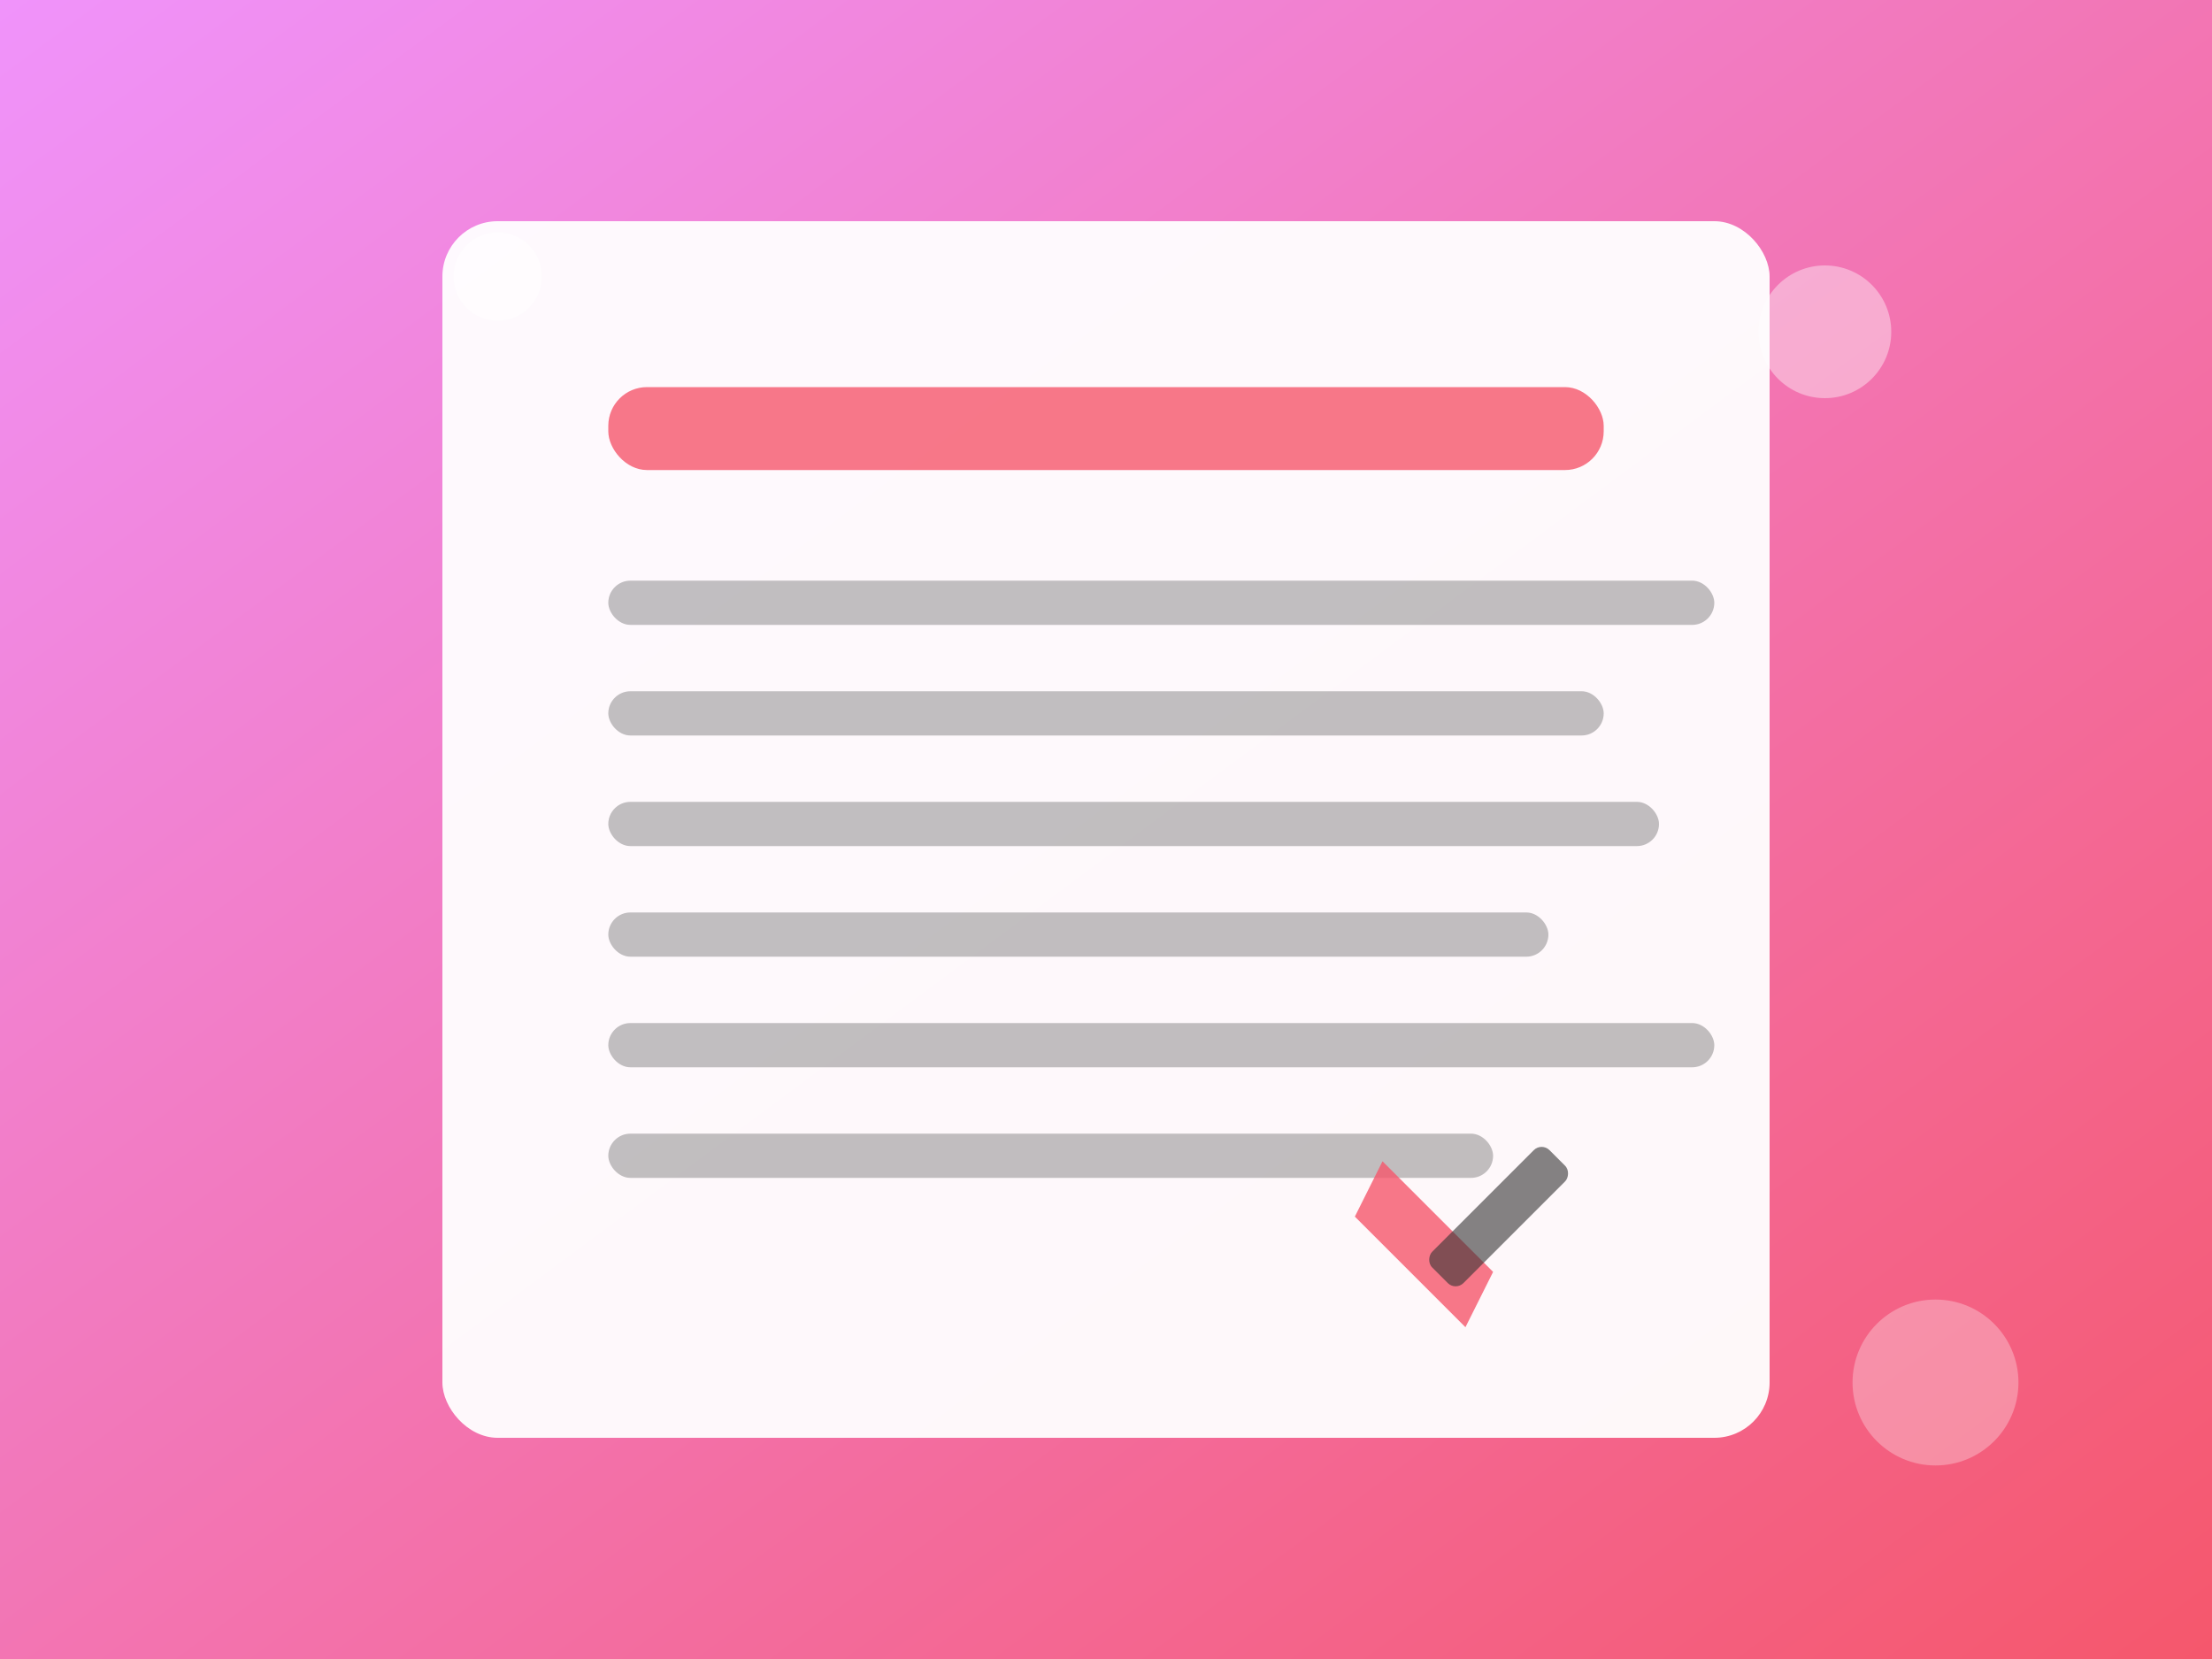 <svg xmlns="http://www.w3.org/2000/svg" viewBox="0 0 400 300">
  <rect x="0" y="0" width="400" height="300" fill="#808080" stroke="none"/>
  <defs>
    <linearGradient id="grad2" x1="0%" y1="0%" x2="100%" y2="100%">
      <stop offset="0%" style="stop-color:#f093fb;stop-opacity:1" />
      <stop offset="100%" style="stop-color:#f5576c;stop-opacity:1" />
    </linearGradient>
  </defs>
  <rect width="400" height="300" fill="url(#grad2)"/>
  
  <!-- Document -->
  <rect x="80" y="40" width="240" height="220" rx="10" fill="white" opacity="0.95"/>
  
  <!-- Title Line -->
  <rect x="110" y="70" width="180" height="15" rx="7" fill="#f5576c" opacity="0.8"/>
  
  <!-- Text Lines -->
  <rect x="110" y="105" width="200" height="8" rx="4" fill="#333" opacity="0.3"/>
  <rect x="110" y="125" width="180" height="8" rx="4" fill="#333" opacity="0.3"/>
  <rect x="110" y="145" width="190" height="8" rx="4" fill="#333" opacity="0.3"/>
  <rect x="110" y="165" width="170" height="8" rx="4" fill="#333" opacity="0.3"/>
  <rect x="110" y="185" width="200" height="8" rx="4" fill="#333" opacity="0.3"/>
  <rect x="110" y="205" width="160" height="8" rx="4" fill="#333" opacity="0.3"/>
  
  <!-- Pen Icon -->
  <path d="M 250 210 L 270 230 L 265 240 L 245 220 Z" fill="#f5576c" opacity="0.8"/>
  <rect x="267" y="205" width="8" height="30" rx="2" fill="#333" opacity="0.6" transform="rotate(45 271 220)"/>
  
  <!-- Decorative Elements -->
  <circle cx="90" cy="50" r="8" fill="white" opacity="0.5"/>
  <circle cx="330" cy="60" r="12" fill="white" opacity="0.4"/>
  <circle cx="350" cy="250" r="15" fill="white" opacity="0.3"/>
</svg>

